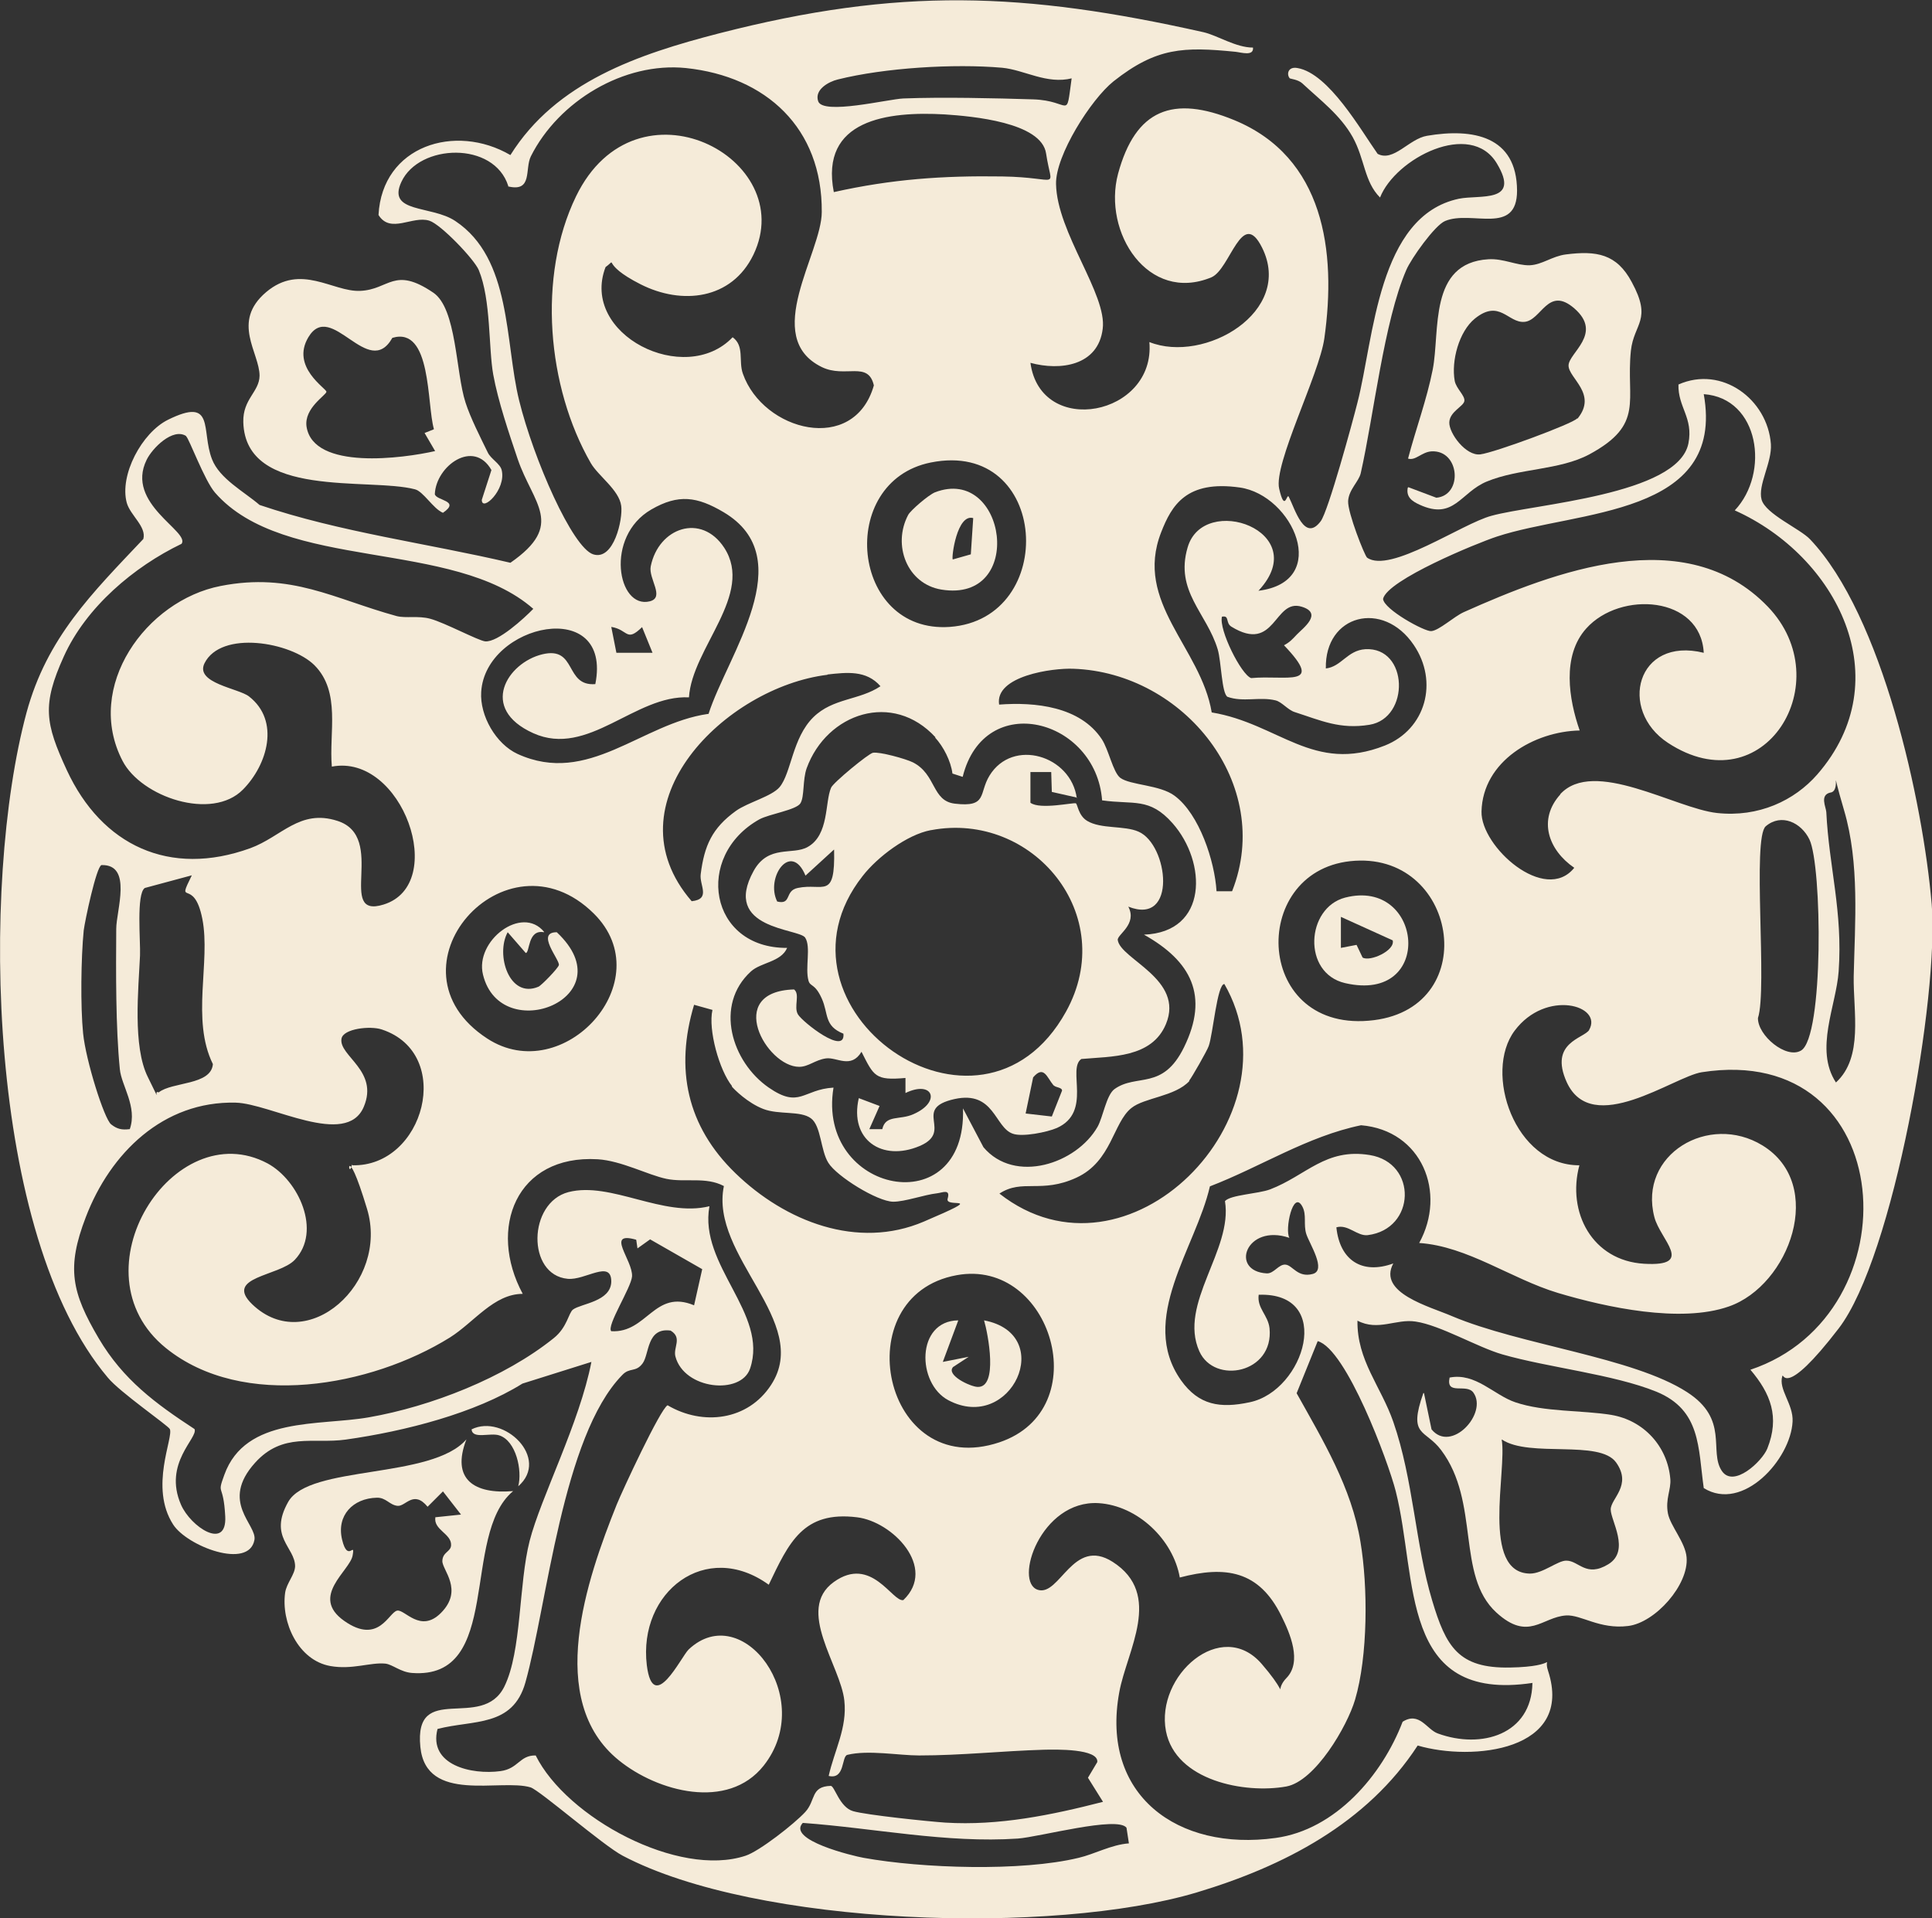 <?xml version="1.0" encoding="UTF-8"?> <svg xmlns="http://www.w3.org/2000/svg" id="Layer_1" version="1.1" viewBox="0 0 641.6 637.1"><rect x="0" y="0" width="641.6" height="637.1" fill="#333333" stroke="none"/><defs><style> .st0 { fill: #f5ebd9; } </style></defs><path class="st0" d="M416.1,15.7c.4,3.1-3.9,1.7-5.8,1.5-17.2-1.7-26.2-1.5-40.5,9.8-7.5,6-19.3,24.6-19.1,34.1.3,16.2,17,36.6,15.5,48.1-1.5,12.3-14.1,14-24,11.3,3.4,25,41.6,17.6,39.5-6.9,18.3,7.3,48.1-10.1,37.4-31.4-6.7-13.4-10.5,7.2-16.8,9.9-21,8.7-36.2-14.9-31-34.4,5.8-21.4,18.2-26.2,38.6-17.8,29.8,12.3,34,43.5,29.9,72.5-1.7,12-16.9,41.7-15,49.9s2.5,1.3,3.2,2.7c2,3.9,5.2,15.3,10.6,8.1,2.5-3.3,10.6-33,12.2-39.4,5.5-21.3,6.7-62,33.7-67.7,6.9-1.4,20.6,1.6,12.6-11.7-8.7-14.6-33.7-1.7-38.8,11.3-5.3-5.3-5-12.7-9.1-20.1-4.1-7.3-10.7-12.2-16.7-17.8-1.4-1.3-4-1.5-4.2-1.7-1.1-1.3-.6-4,2.6-3.4,10.4,1.8,21,20.6,26.6,28.5,5.3,2.8,10.4-5,16.4-6,15.3-2.6,29.8.1,29.9,18.2,0,15.1-15.1,6.4-23.9,10.1-3.4,1.4-11.3,12.5-12.9,16.3-7.4,17.1-10.8,48.4-15.1,67.4-.6,2.8-4,5.5-4.2,9.3s5.5,18.2,6.3,18.8c7.6,5.4,31.5-11.3,41.3-13.9,14-3.9,61.9-6.9,65.4-24,1.7-8.6-3.5-12-3.3-19.6,14.4-6.4,29.6,4.9,30.7,19.8.4,6.1-4.4,13.6-3.1,18.4s12.8,9.7,16.1,13.2c24,25.2,37.5,87.2,40.4,121.2,2.5,30.1-12.6,117.1-30.9,140.9s-18.3,14.4-18.7,15.8c-1.4,4.4,3.7,9.3,3.4,15.1-.6,12.5-16.5,30.2-29.5,22.1-1.9-13.4-.9-25.9-15.7-32-14.3-5.8-35.9-8-51.2-12.4-8.3-2.4-20.6-9.7-28.8-10.9-6.5-1-12.4,3.3-19.3-.3-.2,13.2,7.8,21.8,11.9,33.6,6.7,19.3,7.3,40.7,12.9,59.3,4.6,15.4,8.7,22.6,25.8,22.3s10.8-4.5,12.7,1.1c8.7,26.7-25.2,30.1-43.3,24.8-16.8,25.8-44.4,40.1-73.4,48.8-47.5,14.2-146,11.3-190.6-12.2-6.5-3.4-27.5-21.7-30.6-22.7-10-3-34.7,5.5-36.6-13.4-2.2-22.1,20.5-5.1,27.9-20.1,5.8-11.8,4.7-34,8.4-48.4s16.6-39.2,20.5-59.4l-22.9,7.2c-15.7,9.8-38.8,15.8-58.7,18.6-10.9,1.5-20.9-2.5-30.1,7.7-11.8,13.1.7,20.5-.2,25.6-1.8,10-22.4,2.1-27-5.1-8-12.4.2-28.9-1.1-31.7-.6-1.2-16.7-12.3-20.6-17.1C-4.2,410.2-6.6,293.9,8.8,236.7c6.8-25,21.7-39.6,38.8-57.7,1.1-4.1-4.3-7.8-5.5-12-2.5-9.2,5-23.3,13.7-27.6,15.8-7.8,10.9,3.6,14.6,13.1,2.5,6.5,10.7,10.8,15.8,15.2,26.9,9.1,55.6,12.7,83.3,19.2,18.3-12.7,7.5-19.5,2.4-34.5-2.9-8.6-6.5-19.2-8.1-28s-.7-24.8-4.8-34.7c-1.5-3.6-12.6-15.2-16.4-16.4-5.6-1.8-12.9,4.5-16.9-1.9,1.2-23,25.5-30.6,43.8-19.9,15.2-24.3,42.5-33.5,69.2-40.4,59.9-15.4,101.2-13.8,161-.4,4.7,1.1,10.7,5.1,16.4,5.1ZM168.8,61.8c-4.7-15-29.6-14.1-35.5-1.4-4.9,10.5,10,7.7,17.9,13,18.8,12.5,16.4,40.1,21.2,59.6s17.7,48.9,24.6,51.1,9.9-11.8,9.3-16.1c-.7-5.3-7.6-9.9-10.1-14.2-14.5-25.2-17.8-62-4.9-88.6,20-41.2,74.3-12.6,58.9,19.4-7.2,14.9-23.7,16.8-37.5,9.8s-7.1-9-11.6-5.7c-8.6,22.4,26.4,39.9,42.2,23.3,4,2.9,1.9,7.9,3.4,12.1,6.7,19.1,36.9,27,43.5,3.9-1.9-8.3-9.5-2.3-17.3-6.1-20.2-9.9,0-37.8,0-51.5.2-27.9-18.5-45-45.1-47.8-20.6-2.1-42.3,11-51.5,29.3-2.1,4.2.7,12-7.6,10ZM356,26c-8.4,2.1-15.8-2.8-23.2-3.5-16-1.4-39,0-54.6,3.9-2.9.7-7.8,3.3-6.5,7.2,1.5,4.7,23.3-.7,28.3-.9,13-.5,30.3-.1,43.1.3s10.8,7.4,12.8-7.1ZM276.9,63.8c19.2-4.3,36.2-5.5,55.9-5.2s16.5,5,14.6-7.6c-1.5-10.4-24.6-12.4-33.6-13-19-1.1-41.6,1.7-36.9,25.8ZM518.1,263.8c11.1-12.2,38.3,4.7,52.1,6.2s25.7-4.1,33.3-12.8c27.5-31.6,6.5-72.5-27.4-87.7,11.7-12.4,8.2-37.3-10.3-38.6,7.3,40.7-42,38.5-68.7,47.3-6.7,2.2-36.4,14.4-37.8,20.7.3,3.5,13.8,10.9,16,10.7,2.6-.2,7.5-4.8,10.8-6.3,30.2-13.5,73.7-30.2,101-1.8,23.9,24.9-1.2,66.2-33.2,45.2-16.6-10.9-10.4-35.4,11.9-29.9-1-18.9-27.7-20.7-39-8.1-8.2,9.1-5.8,23.6-2.2,33.9-15.1.3-32.2,10.2-32.6,26.9-.3,11.7,21.1,30.8,30.8,18.7-8.6-5.9-12.2-16-4.6-24.4ZM61.8,144.8c-4.4-2.8-11.2,4-13.1,7.9-7.2,14.6,14.5,23.8,11.6,27.9-15.8,7.6-31.7,21-39.1,37.4-7.3,16.1-6.2,22.2,1,37.8,11.6,25,34.1,35.6,60.9,25.9,10.4-3.8,16.4-13.1,28.9-9.1,16.8,5.3-.6,32.8,15.4,27.8,21.6-6.7,6.2-50.3-17.2-45.8-1-11.2,3.1-24.8-5.8-33.7-7.8-7.7-31-11.7-36.5-.6-3.2,6.6,11.4,8.3,14.8,11,10.4,8.1,6.1,22.7-2,30.9-10.3,10.5-33.8,2.5-40-9.5-12.8-24.6,7.8-53.3,32.6-58.1,23.5-4.6,37.6,4.3,58.4,10,3.1.8,7.2-.2,11.2.9,4.8,1.3,15.8,7.2,18.2,7.5,4.2.4,13-7.7,16-10.8-26.7-23.4-82.7-12.2-105.7-38.6-3.5-4-8.7-18.2-9.6-18.7ZM309.1,153.6c-31.4,6.3-26.6,56.9,6.3,54.6,36.3-2.6,33.1-62.5-6.3-54.6ZM417.9,196.2c24.3-3,11.5-31.8-6.2-34.3s-22.6,5.9-26.1,14.9c-9.1,23.3,13.2,38.2,16.8,59.8,22.3,3.7,33.7,20.4,57.5,11,13.6-5.4,17.9-21.2,9.6-33.4-10.2-15.1-29.6-10.1-29.2,7.8,5.2-.6,7.1-6,13.1-6.4,14.4-.8,14.9,22.9,1.4,25.1-9.8,1.6-16.1-1.4-24.8-4.2-2.3-.7-4.3-3.4-6.4-3.9-5.3-1.3-10.8.7-16-1.2-1.9-1.3-2-11.6-3.2-15.7-3.6-12.1-14.3-19.3-10-33.9,5.3-18.3,41.7-5.4,23.7,14.2ZM235.3,237.1c6.3-19.7,30.8-51.7,5-67-8.8-5.2-15-6.1-24-.9-15.6,9-11.2,33.2-.5,30.5,5.1-1.3-.5-7.5.3-11.6,2.6-12.9,16.8-17.8,24.4-6.2,10.1,15.5-10.7,33.3-11.7,49.7-17.9-.9-33.5,20.1-51.7,11.9s-8.6-23.4,3-26.2,7.3,10.7,17.6,9.9c5.8-29.2-36.5-20.2-37.9,2.6-.5,7.9,4.9,17.3,12.1,20.6,23.5,10.7,41-10.1,63.2-13.3ZM430.7,210.7c1.9-2,8.8-7,1.6-9.2-9.3-2.9-8.6,15.7-23.4,6.6-2-1.3-.5-3.8-3.1-3.3-1.1,4.3,6.4,19.3,9.7,20.4,11.6-1.1,24.6,3.4,10.9-10.9,1.9-1,2.8-2,4.2-3.5ZM213.3,208.2c-5.4,5.3-4.6.9-10.3,0l1.7,8.6h12s-3.5-8.6-3.5-8.6ZM409.2,295.9c13.9-35.4-16-72.5-52.7-73.8-7-.3-26.2,2.4-24.7,11.9,11.9-.9,26.9.6,34.1,11.5,2.3,3.5,3.7,10.9,6.1,12.8,3.3,2.5,13.2,2.3,18.1,6,8.2,6.1,13.3,21.7,13.9,31.7h5.1ZM274.8,224.1c-33.8,4.1-73.1,42.8-45.1,75.2,6.5-.7,2.5-5.3,3-9,1.2-9.5,3.8-15.3,11.7-21,3.9-2.8,11.9-4.8,14.5-7.9,3.9-4.7,4.2-16.3,11.2-23.2,6.5-6.4,15.3-5.6,22.3-10.3-4.7-5.4-11.2-4.6-17.6-3.9ZM310.7,244.9c-14.2-15.5-36.1-8.1-42.8,10.2-1.4,3.9-.7,9.5-2.1,11.7s-10.2,3.5-13.6,5.3c-21.8,12.2-16.7,42.9,9.2,42.7-2,4.7-8.7,4.8-12,7.8-12.3,11.2-6.4,30.1,5.9,38.6,10.3,7.1,11.3.6,21.5,0-5.8,35.2,44.3,45.3,43,6.9l6.8,12.9c10.4,12.3,30.9,5.5,37.9-6.8,1.8-3.2,2.9-10.5,5.6-12.5,7.4-5.3,16,.6,23.1-13.9,8.4-17.1,2.4-28.6-13.3-37.4,21.4-.8,20.9-24.1,9.5-37-7.7-8.7-12.9-6.1-23.4-7.6-2-27.1-39.1-36.9-46.3-7.8l-3.4-1.1c-.5-4.1-3-9-5.8-12ZM607.9,263.2c-3.7.8-1.5,4.8-1.4,6.5.9,18.3,5.5,33,4.1,52.9-.8,11.4-8.1,25.9-.9,36.9,9.2-8.4,5.7-23.6,5.9-35.3.4-17.8,2-37.5-3.2-55.1s-.6-6.7-4.4-5.9ZM598.1,348.9c7.6-4.4,7-61.4,2.8-70.1-2.7-5.6-9.3-8.8-14.5-4.4-4.6,3.9.6,54-2.6,63.7-.1,5.8,9.4,13.7,14.3,10.8ZM448.4,286c-34,3.7-31.8,57.8,7.9,52.8,36.3-4.6,27.6-56.6-7.9-52.8ZM43.1,375c2.6-7.4-2.8-14.5-3.3-19.9-1.4-14-1.3-32.6-1.2-46.6,0-6.1,5.5-21.5-4.9-21.2-1.7.5-5.5,18.5-5.9,21.7-.9,9.1-1.1,25.2-.2,34.2s7,28.4,9.3,30.2c2,1.6,3.6,1.9,6.1,1.6ZM63.7,290.7l-15.6,4.2c-2.9,1.9-1.4,17.9-1.6,22.4-.5,11.1-2.5,30.2,2.6,40.4s1.5,4,3.6,5.1c4.5-3.6,17.4-2.3,18-9.4-7.3-14.8-.7-33.9-3.5-48.2s-8.9-3.6-3.5-14.5ZM197.2,303.4c-29.4-29.1-71,18.3-35.4,41.5,25.3,16.5,57.9-19.2,35.4-41.5ZM395,359c-4.8,5.2-15,5.5-19.3,9-6.1,4.9-6.5,17.7-18.2,23.1s-18,.3-25.6,5.3c42.6,33.4,100.1-25.6,74.7-69.6-2.4,0-3.8,16.8-5.2,20.6-.5,1.5-5.7,10.6-6.5,11.5ZM243.1,360.7c-4.2-5.2-8-18.7-6.5-25.3l-6.1-1.7c-6.4,21.3-2.4,40.3,13.7,55.9,16.6,16.1,40.6,25.5,62.6,16.1s6.9-4.2,7.9-7.6-1.7-2-3.5-1.8c-4.4.5-10.6,2.8-14.6,2.8-5.3-.1-18.7-8.4-21.5-12.9-2.6-4.1-2.4-12.3-5.8-14.8-3.5-2.6-10.6-1.1-15.8-3.1s-9.7-6.5-10.5-7.5ZM527.7,342.1c4.8-8.2-14.3-13.7-24.7.2s0,44.8,21.5,44.7c-4.2,15.6,4.3,31.7,21.5,32.7,17.1,1,5.3-8,3.4-15.5-5.4-20.8,18.1-34.7,35.9-23.8,21.2,13,9,46.5-11.2,53.5-16,5.6-40.6.3-56.7-4.5-15.6-4.7-30-15.5-46.1-16.6,9.2-16.7.9-37.4-19.3-39.1-17.9,3.7-33.3,13.8-50.2,20.3-4.7,20.5-23.9,44.1-9.6,64.4,5.9,8.3,13,9.4,22.8,7.3,18.3-3.8,28.2-36.6,3-35.7-.6,4.5,3.1,6.7,3.6,11.1,1.5,15-18.3,18.8-23.3,7.7-7.1-15.8,11.2-33.7,8.5-49.9,1.8-2.1,11-2.4,15-3.9,12-4.6,18.4-13.8,33.1-11.4,15.9,2.6,15.3,24.6-.7,26.6-3.5.4-6.5-3.7-10.4-2.6,1.1,10.9,8.5,15.8,18.9,12-5.3,9.8,12.1,14.3,19.5,17.5,22.7,9.6,60,13.6,78,25.2,14.2,9.1,7.2,19.6,11.6,26.2,3.9,5.8,13.4-3.2,15.1-7.4,4.2-10.5,1.1-18.3-5.6-26.2,54.8-18.3,49.7-109.1-16.2-98.8-9.3,1.5-36.4,21.7-44.8,3.3-6-13.3,5.8-14.5,7.5-17.4ZM117,387c23.9.6,34-37.1,9.8-45.1-3.8-1.3-12.9-.3-13.4,3.1-.9,5.7,12.5,10.6,7.4,22.6-5.8,13.7-31-1.1-42.5-1.4-24.1-.6-41.7,16.8-49.8,38-6.5,16.9-4.7,25,4.3,40.3,8.1,13.7,18.8,21.6,31.8,30.1,1.3,2.9-10.5,11.3-4.5,25.1,3.2,7.4,15.3,15.4,14.7,3.9s-2.9-6.7-.3-13.8c7-19.5,31.6-16.2,48-19.1,20.6-3.6,45-13.1,61.4-26.3,4.5-3.6,4.9-8.4,6.4-9.5,2.7-2,12.6-2.6,12.7-9.3,0-7.4-8.7-.3-14.5-.9-13.6-1.3-13.2-25.3.3-28.8,14.1-3.6,31.4,8.5,46.8,4.7-3.6,19.7,19.7,35.6,13.5,53.9-3,8.9-21.9,7-24.8-4-.8-3,2.4-6.2-1.6-8.6-8-1.1-7,7.8-9.3,10.9s-4.3,1.2-6.8,3.9c-19.8,20.3-24.9,76.3-32.1,102-4.2,15-17.3,12.4-29.2,15.5-3.1,12,11.3,15.3,20.9,14,6-.8,6.3-5.3,11.7-5.2,10.3,20.7,47.4,40.7,69.7,33.3,4.6-1.5,16.2-10.6,19.8-14.5s1.7-8.5,8.5-8.7c1.3.1,2.9,7.1,7.4,8.4,4.5,1.3,24.9,3.4,30.6,3.8,17.8,1.1,35.3-2.5,52.4-6.9l-5-8,3.1-5.2c.5-4.5-13.8-4.2-17.8-4.1-13.7.4-27.4,1.9-41.4,1.9-6.7,0-16.9-1.9-23.8-.2-2,.5-.7,8.3-6.2,7,1.9-8.5,6.2-16,5.2-25-1.2-11.6-16.3-30.2-3.5-39.4,12.5-9,19.5,6.8,23.1,6,11.3-10.8-3.6-26.1-15.4-27.5-17.9-2.2-22.6,8.4-29.3,22.4-20.9-15.1-43.4,2.4-40.5,26.7,2.1,16.8,11.4-2.8,13.9-5.2,17.8-16.8,42.6,16.2,24.9,38.6-11.9,15-35.3,8.6-48.1-1.8-24.6-19.9-10.6-60.2-.7-84.9,1.9-4.7,14.5-31.8,16.9-33,11.7,6.9,26.7,5.1,34.4-6.8,13.6-20.9-20.5-42.7-15.7-66-6-3.2-12.9-1.1-19.1-2.4s-14.9-6-22.8-6.5c-27.1-1.6-36.6,23-24.9,44.7-9.6,0-16.1,9.4-24.2,14.5-26.2,16.3-68.8,24.1-94.3,3.5-31.2-25.2,2.6-78,33.8-61.3,10.3,5.6,18,22.5,9,32-5.2,5.5-23.7,5.6-14.1,14.8,18.2,17.4,45.5-7.2,38.1-31.7s-6.3-8.6-5-14.8ZM428.2,411.1c-14.4-4.9-20,11.1-7.5,11.8,2.4.1,4-3.2,6.3-2.9s4,4.4,8.9,3.1c4.8-1.2-1.1-10.1-2.1-13.3s.2-6.3-1.3-9.1c-3.1-5.8-5.9,7.8-4.3,10.4ZM211.2,411.7c-10.3-2.9-1,6.8-1.3,12.2-.3,3.8-8.6,16.5-6.9,18.2,11.9.7,14.3-14.1,27.5-8.6l2.7-12-17.3-9.9-4.2,3-.4-2.8ZM317.7,423.5c-37.2,6.8-24.6,68.5,14.2,55.5,32.4-10.9,17.3-61.3-14.2-55.5ZM509,558.9c-44.5,6.7-38.1-34.6-45.5-63.7-2.5-9.8-16.4-47.2-25.9-49.8l-7,17.3c8.7,15.6,18.3,31.4,21.2,49.4,2.5,14.8,2.5,37.9-1.8,52.4-2.6,8.8-13.2,27-22.8,28.8-13.8,2.5-36.8-1.9-40-18.4-3.5-18.4,18.4-37.8,31.8-22.3s1.9,11.2,8.2,4.7c5.3-5.4,1.2-14.9-1.7-20.7-7.4-15-18.5-16.7-33.7-12.7-2.2-12.6-14-23.9-27-24.7-19.2-1.1-28.3,26.3-20.1,28.8,7.3,2.2,11.6-17.7,24.8-9.3,16.9,10.8,4.7,29.5,2.2,43.3-6.3,34.2,19.4,52.9,51.9,48.4,19.9-2.7,35.4-20.8,42.2-38.6,5.6-3.5,8,2.6,11.7,3.9,14.5,5.3,31.1.3,31.4-16.7ZM374.9,612.2l-.8-5.2c-3-4-29,3.1-36.1,3.6-23.7,1.6-47.8-3.5-71.4-5.2-5.4,5.7,16.8,11,20.2,11.6,19.4,3.5,52.4,4.6,71.4,0,5.2-1.2,10.9-4.4,16.7-4.8Z"></path><path class="st0" d="M472.9,462.7l2.5,12c6.5,8,18.8-5.3,13.9-12.2-2.3-3.2-9.2,1.1-7.9-5,8.6-1.7,14.7,5.8,21.8,8.2,9.7,3.3,22.2,2.6,31.9,4.2,10.8,1.8,18.7,10.5,19.6,21.3.3,3.5-1.7,6.6-.8,11.4.8,4.2,5.8,9.6,6.2,14.6.8,9.1-10.4,21.7-19.4,22.8-9.5,1.2-15.6-3.8-20.6-3.5-8,.5-12.5,8.8-23.2-1-13.4-12.3-5.3-36.6-18.3-53.9-5.3-7.1-11.1-4.3-5.9-19ZM498.7,478.1c1.8,10.3-7,44.3,9.4,44.5,4.3,0,9.3-4.4,12.1-4.3,4.1,0,6.5,5.7,13.9,1.2s.8-14.5.8-18.2c0-3.6,7.2-8,1.8-15.6-5.5-7.7-28.7-1.5-37.9-7.6Z"></path><path class="st0" d="M143.9,97.2c7.8,5.3,7.4,26.4,10.7,36.5,1.6,5,5,11.7,7.4,16.6,1,2.1,4.1,3.7,4.6,5.8,1.6,6.5-6.6,14.1-6.6,9.9l3.2-9.9c-5.9-10.4-18.4-1.4-18.8,8,.4,2.2,8.7,2.1,2.7,6.2-3.2-1.3-6.5-7.1-9.3-7.8-15.2-4-56.3,3.3-57-22.3-.2-7.7,5.3-10,5.4-15.4,0-7.7-9.5-17.9,2.2-27.8,11.5-9.7,22.1,0,31.2-.4,9.7-.4,11.2-8.3,24.3.6ZM144.1,142.5c-2.4-8.2-.7-34.2-13.8-30.3-8,14.2-20.3-12.9-27.9-.2-5.9,9.9,6,17,6,18.1s-7.5,5.4-6.6,11.6c2.3,14.6,32.2,10.5,42.7,8.1l-3.5-6,3-1.2Z"></path><path class="st0" d="M467.7,161.8l9.3,3.5c8.9-.8,7.8-15.9-1.6-15.4-3.3.2-5.3,3.2-7.8,2.4,2.6-9.9,6.2-19.5,8.2-29.6,2.5-12.8-1.5-35.4,18.5-36.6,5-.3,9.3,2.1,13.7,2,4.2-.2,7.4-3,12-3.6,10.2-1.3,16.9-.2,21.9,9.2,6.9,12.7.7,13.6-.3,22.8-1.7,16.6,4.7,24.4-13.8,34.4-9.9,5.3-23.3,4.6-34,9-8.8,3.6-10.9,13-22.4,7.7-2.4-1.1-4.5-2.5-3.9-5.6ZM523.9,139c6.7-8.2-3-13.4-3-17.6s11.6-10.6,1.9-19c-8.8-7.6-10.9,4.1-16.6,4.5-5.4.4-8.2-7.7-16.4-1.1-5.3,4.3-7.9,14.1-6.7,20.7.5,2.6,3.5,4.9,3.2,6.7s-4.9,3.5-5,7.1,5.5,11.2,10.3,10.6,30.7-10.2,32.1-11.9Z"></path><path class="st0" d="M170.3,495.3c-17.3,14.6-3.2,62.6-33.5,60.3-3.8-.3-6.4-2.8-8.8-3.1-5-.5-11,2.1-18.3.8-10.7-1.9-16.4-14.6-15-24.4.5-3.2,3.2-5.9,3.3-8.7,0-6.4-8.9-9.7-2.3-21.4,7-12.4,47.7-7.4,59.2-20.8-5.2,13.4,2.7,18.3,15.5,17.2ZM144.5,503.9l8.6-.9-6-7.7-5.1,5.1c-4.7-5.7-7.3,0-10-.3s-3.8-2.8-6.9-2.7c-7.9.2-13.4,5.9-11.5,13.9s4.4.2,3.5,5.3-14.3,13.6-2.8,21.7,14.8-2.9,17.6-3.4c2.5-.5,7.7,7.6,14.5.8,7.7-7.7.4-14.3.5-17.3s2.8-3,2.9-5.2c.2-3.9-6-5.1-5.2-9.4Z"></path><path class="st0" d="M172.1,493.6c1.4-5.2-.7-15.1-6.3-16.9-3-1-8.9,1.4-9.2-2,10.7-5.3,26.2,9.6,15.5,18.9Z"></path><path class="st0" d="M357.7,264.9l-8.4-1.9-.2-6.6h-6.9s0,10.2,0,10.2c3.2,2.4,14.5-.2,15.1.2s.8,4,3.7,5.8c4.6,2.8,12.4,1.5,17.1,3.6,9.9,4.3,13,31.4-3.4,24.9,3.1,5.9-3.8,9.3-3.5,11.1.9,6.4,22.2,13,16,27.9-4.7,11.3-18.1,10.7-28.1,11.6-4.8,3.3,3.7,17.6-8.1,22.9-3.2,1.4-11.5,3.1-14.7,1.9-6-2.1-6.1-14.4-19.3-11.5-14.4,3.2-.1,10.7-11.6,15.6-12.5,5.3-23.4-2.1-20.2-15.9l6.9,2.6-3.4,7.7h4.3c1.1-4.9,5.8-2.9,10.4-5,9.3-4.1,6.4-11.4-2.7-7v-5c-10.1.9-10.5-.6-14.6-8.7-3.5,5.8-8.2,1.7-11.8,2.2s-5.8,2.8-8.9,2.8c-10.9,0-24.9-25-1.7-25.7,2.1,1.6-.2,5.8,1.3,8.3s15.8,13.8,15.1,6.4c-6.5-2.6-4.9-6.6-7.2-11.7s-3.8-3.8-4.4-5.9c-1.2-4.3.9-11.2-1.1-14.3s-27.9-2.7-17.1-22.2c4.9-8.8,12.9-5.1,17.9-7.9,7.2-4,5.7-14.9,7.8-19.7.7-1.7,12.5-11.4,13.9-11.6,2.2-.4,10.9,2,13.3,3.2,7.8,4,6.2,12.8,13.9,13.7,10.9,1.3,7.9-3.4,11.5-9.3,7.7-12.6,27.1-6.7,29,7.5ZM309.1,275.7c-7.9,1.5-17.7,8.9-22.6,15.2-34.5,43.8,38.9,96.6,67.5,45.1,17.8-32.1-11.1-66.7-44.8-60.3ZM276.9,282.2l-9.4,8.6c-4.8-11.6-13.4.6-9.4,8.6,4.9,1.2,2.4-3.6,6.8-4.5,8.5-1.8,12.5,4.2,12.1-12.7ZM349.9,360.5c-2.2-2.6-3.2-6.9-6.8-2.7l-2.5,12,8.7,1,3.4-8.6c0-1.1-2.1-1-2.7-1.7Z"></path><path class="st0" d="M318.2,438.6l-5.1,13.7,8.6-1.7-5.2,3.4c-2.4,2.7,5.7,6.5,8.1,6.6,7,.4,3.5-17.7,2.2-22.1,24.2,4.6,9,37.6-11.9,26.5-10.5-5.6-10.7-26.3,3.3-26.5Z"></path><path class="st0" d="M180.6,309.6c-5.4-1-4.6,6.8-6,6.9l-6-6.9c-4.1,7.4.5,22.2,10.2,18.1,1-.4,6.6-6.2,6.8-7.2.3-1.8-7.8-10.9-.7-10.9,23.1,21.7-18.6,38.2-24.5,14.1-2.8-11.2,12.9-23.3,20.3-14.2Z"></path><path class="st0" d="M446.7,298.1c26-6.7,29.9,35.3,0,28.4-14.3-3.3-13-25,0-28.4ZM452.5,318c2.4,1.5,10.9-2.3,10-5.7l-17.2-7.8v10.3s5.2-1,5.2-1l2,4.2Z"></path><path class="st0" d="M301.6,171c.8-1.5,6.7-6.6,8.9-7.5,23.7-9.1,30.3,36.9,2.1,32.3-11.4-1.9-16.3-14.8-11-24.8ZM323.3,172.1c-5.5-1.8-7.4,13.2-6.9,13.7l6-1.7.8-12.1Z"></path></svg> 